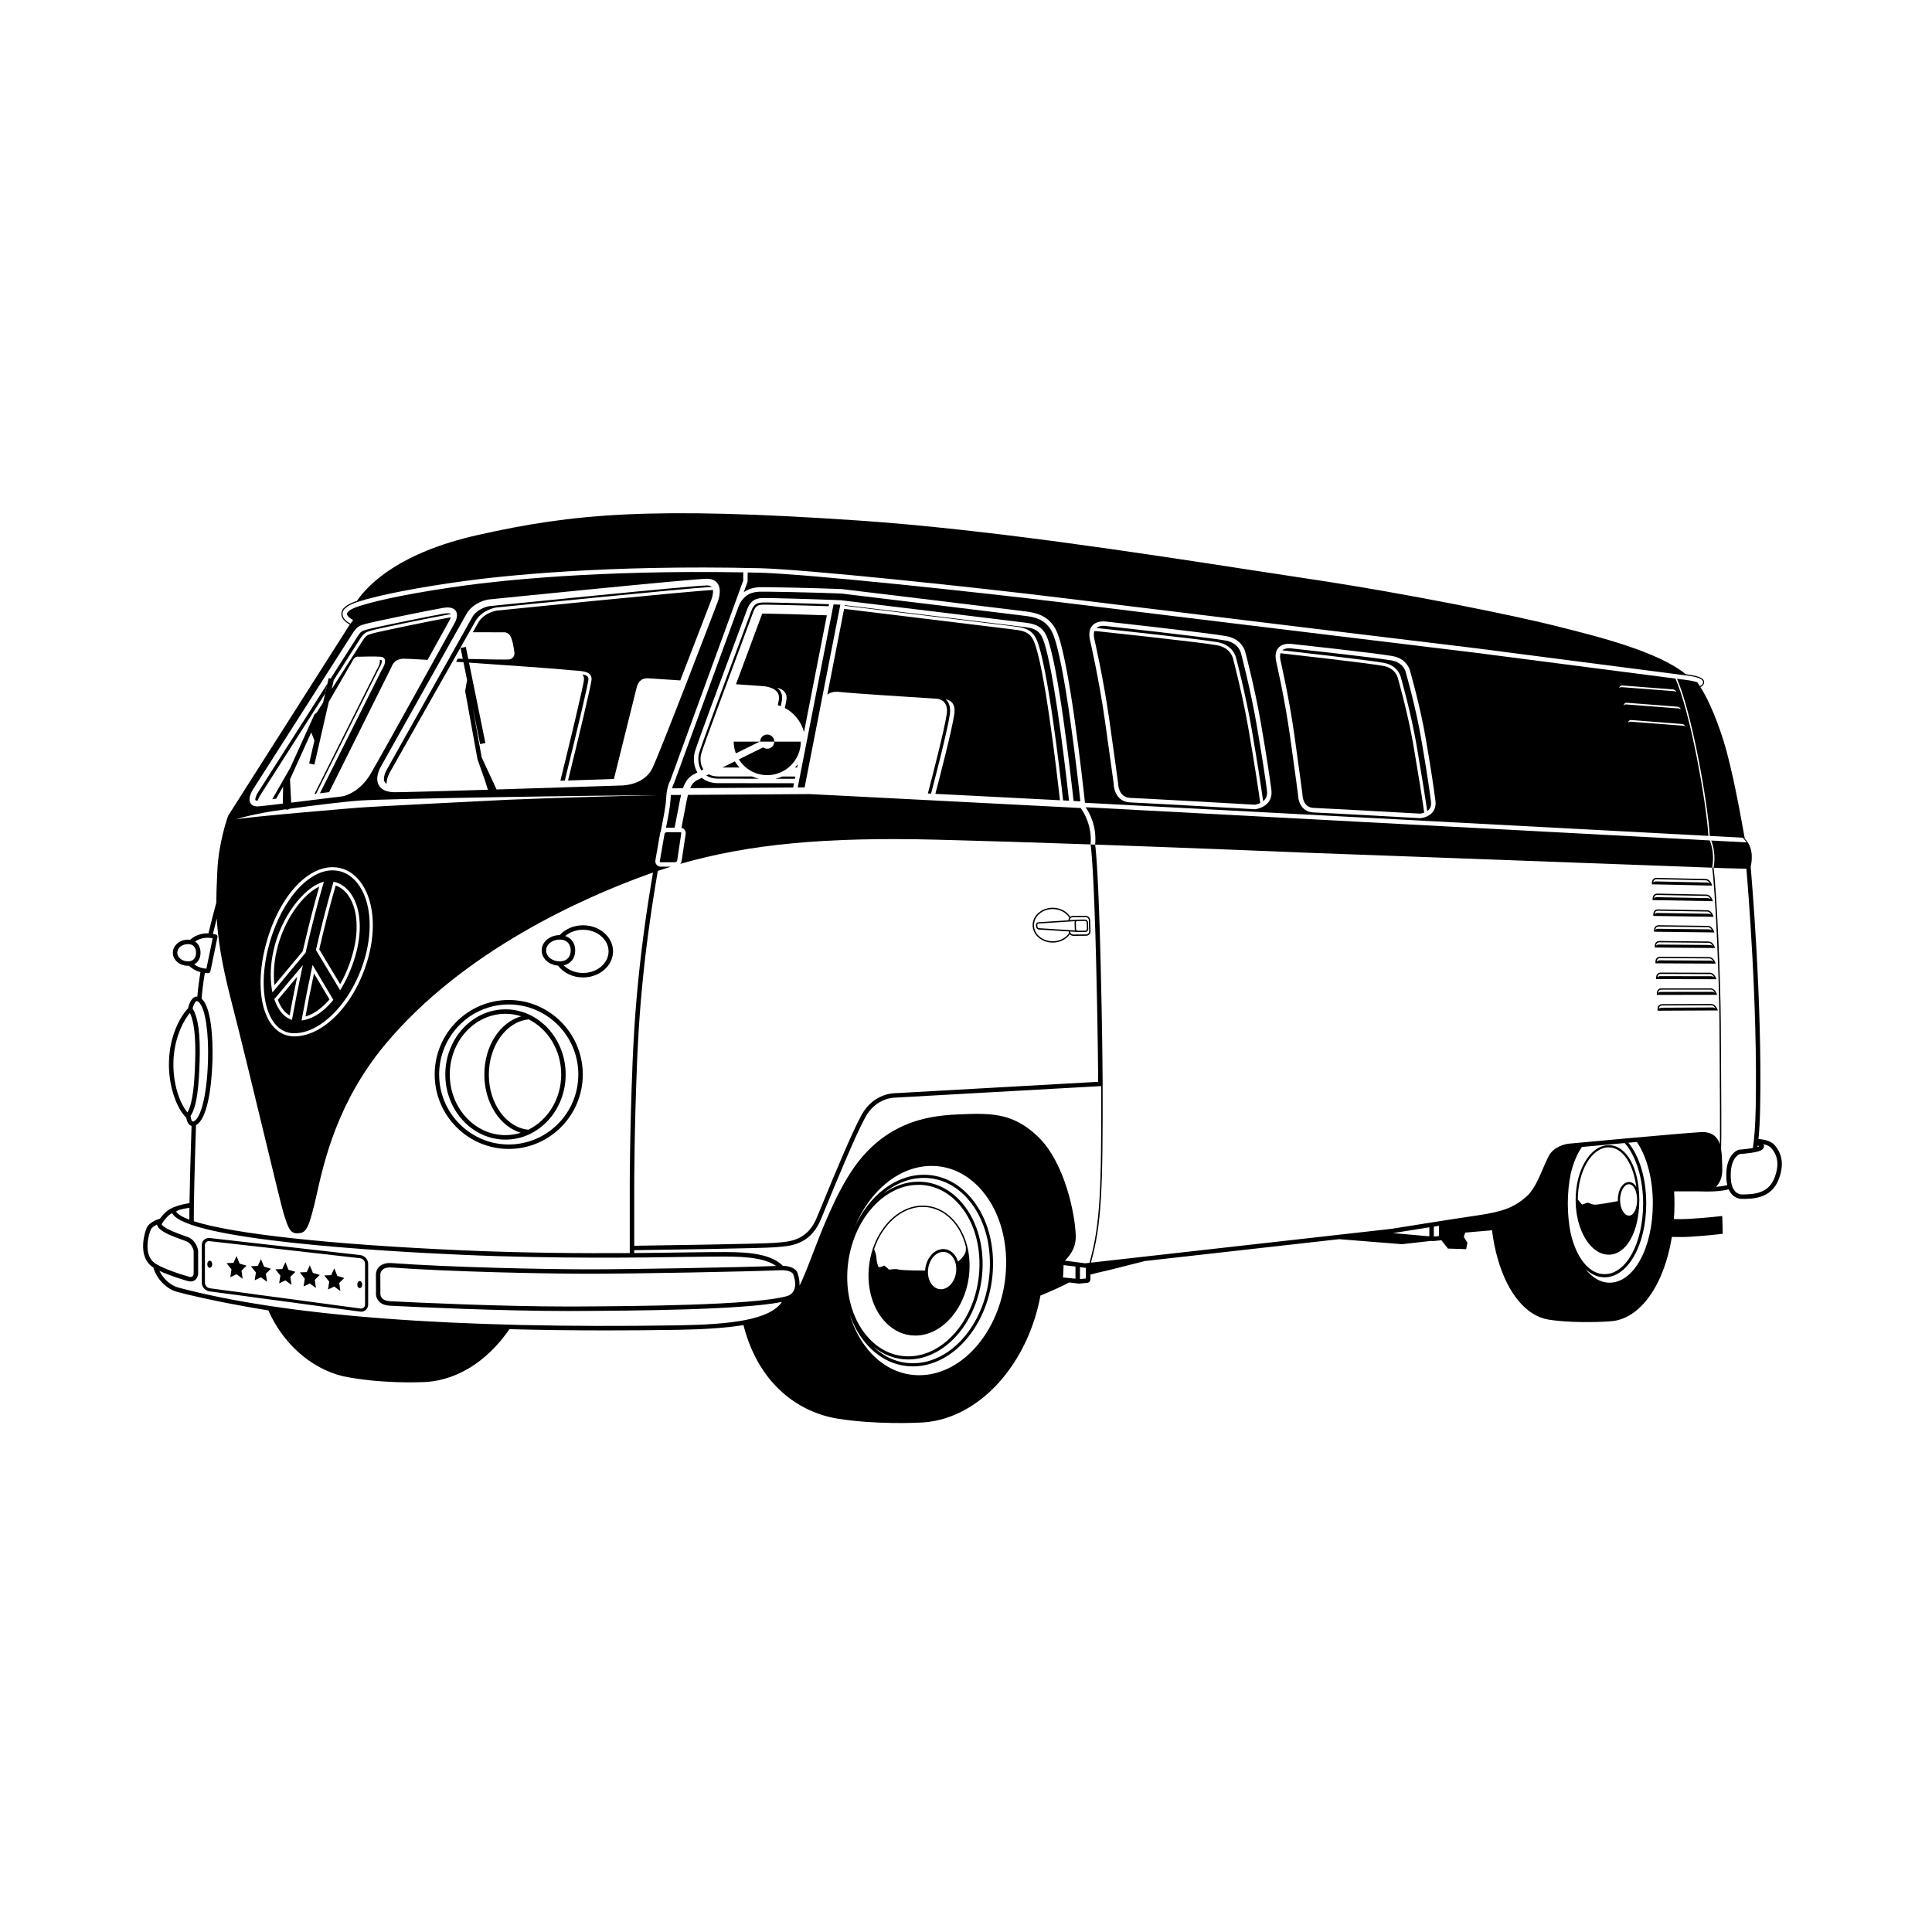 <?xml version="1.0" encoding="UTF-8"?>
<!-- Uploaded to: ICON Repo, www.iconrepo.com, Generator: ICON Repo Mixer Tools -->
<svg fill="#000000" width="800px" height="800px" version="1.1" viewBox="144 144 512 512" xmlns="http://www.w3.org/2000/svg">
 <g>
  <path d="m581.8 378.35 15.953 0.344-0.078-0.238c-0.02-0.059-0.473-1.438-1.531-1.52l-13.184-0.301c-0.375 0.02-0.672 0.156-0.879 0.402-0.383 0.457-0.305 1.129-0.297 1.156zm0.551-1.082c0.141-0.168 0.352-0.262 0.613-0.273l13.156 0.301c0.504 0.039 0.836 0.508 1.023 0.863-0.238-0.176-0.508-0.277-0.777-0.285l-13.488-0.289h-0.02c-0.277 0-0.527 0.102-0.715 0.281 0.012-0.188 0.055-0.414 0.207-0.598z"/>
  <path d="m596.32 381.07-13.184-0.258c-0.375 0.023-0.672 0.16-0.875 0.406-0.379 0.461-0.297 1.129-0.293 1.16l0.02 0.152 15.953 0.293-0.078-0.238c-0.023-0.059-0.484-1.434-1.543-1.516zm0.234 0.938-13.492-0.246c-0.297 0-0.543 0.098-0.734 0.281 0.016-0.184 0.055-0.414 0.207-0.594 0.141-0.168 0.348-0.262 0.609-0.277l13.156 0.258c0.504 0.039 0.836 0.504 1.031 0.863-0.238-0.18-0.512-0.281-0.777-0.285z"/>
  <path d="m596.5 385.22-13.184-0.215c-0.375 0.023-0.672 0.16-0.875 0.41-0.379 0.461-0.297 1.133-0.293 1.16l0.02 0.152 15.949 0.242-0.074-0.238c-0.02-0.062-0.488-1.438-1.543-1.512zm0.234 0.934-13.488-0.203h-0.016c-0.281 0-0.531 0.102-0.723 0.285 0.016-0.184 0.055-0.414 0.207-0.598 0.137-0.168 0.348-0.266 0.609-0.281l13.156 0.215c0.504 0.035 0.836 0.5 1.031 0.859-0.238-0.176-0.508-0.273-0.777-0.277z"/>
  <path d="m596.69 389.36-13.184-0.172c-0.375 0.023-0.672 0.164-0.875 0.414-0.375 0.461-0.293 1.133-0.285 1.16l0.02 0.152 15.953 0.188-0.078-0.238c-0.023-0.059-0.496-1.434-1.551-1.504zm0.238 0.93-13.496-0.156h-0.008c-0.285 0-0.535 0.102-0.727 0.289 0.016-0.188 0.055-0.414 0.203-0.598 0.137-0.172 0.348-0.266 0.609-0.281l13.156 0.172c0.504 0.035 0.844 0.496 1.035 0.855-0.234-0.176-0.508-0.277-0.773-0.281z"/>
  <path d="m596.87 393.5-13.184-0.129c-0.375 0.023-0.668 0.164-0.871 0.414-0.375 0.465-0.285 1.133-0.281 1.16l0.02 0.152 15.953 0.137-0.078-0.238c-0.027-0.055-0.5-1.43-1.559-1.496zm0.242 0.93-13.492-0.113h-0.004c-0.285 0-0.535 0.105-0.727 0.289 0.016-0.188 0.051-0.414 0.203-0.598 0.137-0.172 0.348-0.266 0.605-0.285l13.16 0.129c0.5 0.031 0.84 0.492 1.035 0.852-0.242-0.172-0.512-0.27-0.781-0.273z"/>
  <path d="m597.05 397.64-13.184-0.086c-0.375 0.027-0.668 0.168-0.871 0.418-0.375 0.465-0.285 1.137-0.281 1.164l0.02 0.152 15.953 0.082-0.082-0.234c-0.016-0.062-0.496-1.43-1.555-1.496zm0.242 0.93-13.492-0.07c-0.285 0-0.539 0.105-0.73 0.293 0.012-0.184 0.047-0.414 0.195-0.598 0.137-0.172 0.348-0.27 0.605-0.285l13.16 0.086c0.504 0.031 0.844 0.492 1.043 0.848-0.238-0.172-0.508-0.273-0.781-0.273z"/>
  <path d="m597.23 401.78-13.184-0.039c-0.375 0.027-0.668 0.168-0.871 0.422-0.371 0.465-0.281 1.133-0.277 1.16l0.023 0.152 15.953 0.031-0.082-0.234c-0.016-0.062-0.5-1.43-1.562-1.492zm0.25 0.93-13.492-0.023c-0.285 0-0.543 0.105-0.73 0.297 0.016-0.188 0.051-0.414 0.199-0.602 0.137-0.172 0.344-0.266 0.605-0.285l13.156 0.043c0.504 0.031 0.848 0.488 1.043 0.844-0.242-0.176-0.512-0.273-0.781-0.273z"/>
  <path d="m597.41 405.92-13.188 0.004c-0.375 0.027-0.668 0.172-0.867 0.422-0.371 0.469-0.277 1.137-0.273 1.164l0.023 0.152 15.953-0.023-0.082-0.234c-0.02-0.059-0.504-1.426-1.566-1.484zm0.254 0.926-13.496 0.02c-0.285 0-0.543 0.109-0.73 0.297 0.012-0.188 0.047-0.414 0.195-0.598 0.137-0.172 0.344-0.27 0.605-0.293h13.16c0.504 0.027 0.848 0.484 1.047 0.84-0.242-0.168-0.512-0.266-0.781-0.266z"/>
  <path d="m597.59 410.06-13.184 0.047c-0.375 0.031-0.668 0.172-0.867 0.426-0.371 0.469-0.273 1.137-0.27 1.164l0.023 0.152 15.953-0.074-0.082-0.234c-0.02-0.059-0.512-1.422-1.574-1.48zm0.262 0.93h-0.004l-13.492 0.066c-0.285 0-0.543 0.109-0.73 0.301 0.012-0.188 0.047-0.414 0.195-0.602 0.137-0.172 0.344-0.27 0.605-0.293l13.16-0.047c0.504 0.027 0.848 0.484 1.047 0.836-0.242-0.164-0.516-0.262-0.781-0.262z"/>
  <path d="m278.82 448.48c10.824 0 19.625-8.852 19.625-19.734 0-10.883-8.805-19.738-19.625-19.738-10.82 0-19.625 8.855-19.625 19.738 0 10.879 8.805 19.734 19.625 19.734zm0-38.289c10.168 0 18.441 8.32 18.441 18.555 0 10.23-8.273 18.551-18.441 18.551s-18.441-8.32-18.441-18.551c0-10.234 8.273-18.555 18.441-18.555z"/>
  <path d="m277.96 446.01c8.793 0 15.949-7.746 15.949-17.262 0-9.52-7.156-17.262-15.949-17.262-8.793 0-15.949 7.742-15.949 17.262 0 9.516 7.156 17.262 15.949 17.262zm14.766-17.266c0 6.516-3.582 12.125-8.707 14.648-5.887-0.59-10.473-6.957-10.473-14.609 0-7.574 4.574-13.992 10.41-14.613l-0.012-0.113c5.164 2.508 8.781 8.141 8.781 14.688zm-14.766-16.078c1.453 0 2.856 0.238 4.18 0.668-5.68 1.586-9.785 7.879-9.785 15.453 0 7.434 4.102 13.75 9.652 15.41-1.289 0.402-2.644 0.629-4.051 0.629-8.141 0-14.762-7.215-14.762-16.078 0.004-8.871 6.625-16.082 14.766-16.082z"/>
  <path d="m291.88 399.91c1.477 1.953 3.926 3.121 6.633 3.121 4.383 0 7.949-3.102 7.949-6.91 0-3.812-3.566-6.914-7.949-6.914-2.414 0-4.703 0.977-6.207 2.609-2.625 0.012-4.758 1.828-4.758 4.066 0 2.109 1.906 3.832 4.332 4.027zm6.629-9.516c3.731 0 6.766 2.57 6.766 5.727s-3.035 5.727-6.766 5.727c-1.988 0-3.859-0.762-5.133-2.019 1.863-0.402 3.059-1.883 3.059-3.945 0-1.91-1.027-3.316-2.652-3.836 1.254-1.047 2.945-1.652 4.727-1.652zm-6.184 2.606c2.152 0 2.922 1.488 2.922 2.883 0 1.395-0.77 2.883-2.922 2.883-1.98 0-3.594-1.293-3.594-2.883 0-1.59 1.613-2.883 3.594-2.883z"/>
  <path d="m378.6 494.34c2.223 2.352 4.981 3.598 7.969 3.598h0.004c7.359-0.004 13.789-7.727 14.34-17.215 0.309-5.371-1.293-10.34-4.402-13.629-2.223-2.352-4.977-3.598-7.973-3.598-7.359 0-13.793 7.723-14.34 17.215-0.309 5.363 1.293 10.336 4.402 13.629zm14.762-8.676c-0.812 0-1.566-0.344-2.18-0.992-0.891-0.941-1.348-2.375-1.258-3.938 0.16-2.742 1.977-4.973 4.051-4.973 0.812 0 1.566 0.344 2.18 0.988 0.891 0.945 1.348 2.379 1.258 3.938-0.156 2.746-1.977 4.977-4.051 4.977zm-4.824-21.816c2.891 0 5.555 1.207 7.711 3.488 1.777 1.887 3.035 4.344 3.727 7.109 0.004 0.258 0 0.57-0.023 0.945-0.074 1.293-1.703 2.652-2.074 2.941-0.246-0.805-0.641-1.527-1.18-2.094-0.746-0.793-1.715-1.227-2.727-1.227-2.469 0-4.621 2.551-4.805 5.684v0.02c-0.574 0-6.297-0.016-7.141-0.297-0.887-0.297-2.469 0.199-2.543-0.023-0.074-0.223-1.16-1.012-1.16-1.012s-1.285 0.645-1.508 0.348-0.566-1.777-0.566-2.519c0-0.555-0.398-1.664-0.598-2.184 2.195-6.508 7.254-11.18 12.887-11.18z"/>
  <path d="m570.33 476.5c4.648 0 8.031-5.984 8.098-14.254 0.004-0.086 0.016-0.164 0.016-0.254 0-0.086-0.012-0.168-0.016-0.254-0.066-8.273-3.449-14.254-8.098-14.254-4.84 0-8.773 6.508-8.773 14.508-0.004 8.004 3.934 14.508 8.773 14.508zm5.363-10.348c-1.281 0-2.363-1.902-2.363-4.16 0-2.254 1.082-4.16 2.363-4.16 1.227 0 2.152 1.789 2.152 4.16 0 2.371-0.922 4.16-2.152 4.16zm-12.43-2.926-1.125-1.336c0.031-7.633 3.691-13.824 8.191-13.824 3.641 0 6.512 4.32 7.305 10.473-0.484-0.812-1.16-1.297-1.938-1.297-1.66 0-2.957 2.086-2.957 4.754 0 0.105 0.016 0.207 0.02 0.309-0.734 0.141-5.824 1.109-6.453 0.926-0.68-0.195-1.535-0.52-1.535-0.52z"/>
  <path d="m245.17 319.04c-0.016-0.031-0.062-0.133-0.34-0.156-0.062-0.004-0.133-0.008-0.199-0.016 0.258 0.934-0.574 2.289-0.758 2.57l-16.547 32.98c0.148-0.02 0.297-0.035 0.441-0.055l16.73-33.34c0.391-0.605 0.852-1.613 0.672-1.984z"/>
  <path d="m224.96 413.38c2.191-0.629 4.379-2.223 6.356-4.519l-4.106-6.906c-0.879 4.141-1.629 7.996-2.25 11.426z"/>
  <path d="m219.11 411.68c0.492 0.617 1.047 1.082 1.645 1.418 0.566-3.106 1.23-6.555 2.004-10.246l-5.129 6.109c0.387 1.047 0.883 1.973 1.48 2.719z"/>
  <path d="m228.6 378.96c-4.273 2.004-9.438 8.766-11.305 17.109-0.707 3.176-0.887 6.297-0.566 9.016l7.5-8.996c1.254-5.504 2.707-11.316 4.371-17.129z"/>
  <path d="m232.96 378.67c-1.656 5.734-3.106 11.48-4.356 16.934l5.539 9.207c1.461-2.547 2.68-5.512 3.504-8.738 1.574-6.144 0.977-11.793-1.598-15.105-0.867-1.117-1.918-1.891-3.09-2.297z"/>
  <path d="m232.14 374.65c-7.055 0-14.484 9.254-17.285 21.523-0.996 4.371-1.219 8.531-0.727 12.027 0.023 0.168 0.047 0.336 0.074 0.504 0.438 2.66 1.301 4.91 2.582 6.516 1.379 1.73 3.121 2.602 5.18 2.602 4.512 0 9.27-3.238 13.027-8.27 0.371-0.492 0.73-1 1.078-1.527 2.273-3.441 4.086-7.562 5.094-11.992 1.652-7.258 0.719-14.004-2.5-18.043-1.738-2.184-3.996-3.34-6.523-3.34zm-16.129 31.297c-0.461-2.973-0.336-6.441 0.473-10.051 1.996-8.934 7.766-16.121 12.402-17.93 0.324-0.125 0.641-0.223 0.953-0.297-0.09 0.309-0.184 0.613-0.27 0.922-1.574 5.441-2.961 10.895-4.168 16.098-0.137 0.598-0.273 1.191-0.406 1.785l-1.164 1.398-6.938 8.32-0.691 0.828c-0.078-0.352-0.133-0.711-0.191-1.074zm5.519 7.488c-0.051 0.285-0.102 0.566-0.152 0.844-0.27-0.082-0.531-0.184-0.785-0.312-0.781-0.387-1.5-0.98-2.133-1.77-0.574-0.715-1.039-1.582-1.434-2.527-0.121-0.289-0.238-0.578-0.34-0.883l0.629-0.75 5.805-6.91 1.141-1.355c-0.125 0.582-0.25 1.156-0.371 1.73-0.926 4.332-1.707 8.367-2.359 11.934zm10.246-3.789c-2.062 2.371-4.434 4.066-6.984 4.641-0.289 0.066-0.578 0.125-0.871 0.156 0.051-0.281 0.102-0.566 0.152-0.852 0.684-3.762 1.516-8.062 2.504-12.684 0.086-0.395 0.168-0.789 0.258-1.191l0.621 1.047 4.41 7.418 0.473 0.793c-0.18 0.23-0.371 0.453-0.562 0.672zm6.676-13.359c-0.832 3.242-2.148 6.496-3.82 9.34-0.16 0.27-0.32 0.535-0.488 0.801l-0.484-0.809-5.32-8.84-0.617-1.027c0.086-0.387 0.176-0.773 0.27-1.164 1.207-5.211 2.598-10.676 4.168-16.125 0.078-0.27 0.156-0.531 0.234-0.801 0.27 0.055 0.539 0.125 0.801 0.215 1.336 0.453 2.531 1.32 3.516 2.59 2.727 3.516 3.379 9.43 1.742 15.82z"/>
  <path d="m298.35 322.73c0.258 0.32 0.414 0.727 0.414 1.254 0 1.328-4.191 18.52-6.258 26.914 0.395-0.012 0.785-0.023 1.168-0.039 3.875-15.738 6.273-26.016 6.273-26.875 0-0.742-0.461-1.059-1.598-1.254z"/>
  <path d="m212.29 356.17c0.238-0.703 0.605-1.301 0.629-1.336l17.254-27.035 0.602-2.633-18.469 28.934c-0.461 0.738-0.762 1.691-0.613 1.953 0.039 0.062 0.258 0.125 0.598 0.117z"/>
  <path d="m273.66 304.63c0.004 0-2.863 0.434-4.387 2.719l-22.785 40.652c-0.324 0.547-1.094 2.277-0.551 3.227 0.117 0.203 0.297 0.363 0.512 0.492-0.023-1.516 0.855-3.023 0.906-3.109l22.816-40.301c1.875-2.816 5.199-3.297 5.34-3.316 2.125-0.219 49.723-5.047 57.109-5.465-0.148-0.16-0.477-0.383-1.246-0.383-3.664 0-57.172 5.43-57.715 5.484z"/>
  <path d="m239.52 476.62-39.898-4.527c-1.203-0.148-2.144 0.715-2.144 1.883v9.949c0 1.129 0.914 2.16 2.039 2.301l39.906 5.363c0.09 0.012 0.176 0.02 0.262 0.02 1.074 0 1.883-0.816 1.883-1.898v-10.789c0.004-1.129-0.914-2.16-2.047-2.301zm1.219 13.09c0 0.672-0.574 1.133-1.211 1.059l-39.906-5.363c-0.715-0.09-1.316-0.766-1.316-1.48v-9.949c0-0.621 0.445-1.07 1.055-1.07 0.051 0 0.105 0.004 0.164 0.012l39.898 4.523c0.727 0.09 1.316 0.754 1.316 1.477z"/>
  <path d="m200.23 479.04c0 1.25-1.285 1.25-1.285 0s1.285-1.25 1.285 0"/>
  <path d="m239.98 484.42c0 1.25-1.285 1.25-1.285 0s1.285-1.25 1.285 0"/>
  <path d="m207.5 478.88-0.812-2.016-0.824 1.812-1.832 0.074 1.316 1.656-0.32 2.066 1.641-0.789 1.637 1.199-0.309-2.141 1.332-1.324z"/>
  <path d="m213.97 479.69-0.812-2.012-0.828 1.809-1.832 0.074 1.32 1.656-0.32 2.066 1.641-0.789 1.633 1.199-0.305-2.141 1.332-1.32z"/>
  <path d="m220.45 480.51-0.809-2.016-0.828 1.812-1.832 0.074 1.32 1.656-0.324 2.066 1.645-0.785 1.633 1.195-0.305-2.141 1.332-1.324z"/>
  <path d="m226.92 481.33-0.812-2.019-0.824 1.812-1.832 0.074 1.316 1.656-0.32 2.066 1.645-0.789 1.633 1.203-0.305-2.148 1.332-1.32z"/>
  <path d="m233.4 482.14-0.812-2.019-0.824 1.809-1.836 0.078 1.32 1.656-0.32 2.066 1.641-0.789 1.633 1.203-0.301-2.144 1.328-1.324z"/>
  <path d="m431.68 386.69h-0.008l-3.363 0.031c-0.25 0.004-0.473 0.098-0.668 0.238-0.93-1.465-2.719-2.402-4.66-2.402-2.938 0-5.324 2.074-5.324 4.621 0 2.547 2.391 4.621 5.324 4.621 1.867 0 3.582-0.852 4.543-2.231 0.227 0.27 0.555 0.449 0.934 0.449h0.016l3.359-0.031c0.332-0.004 0.637-0.133 0.859-0.363 0.211-0.223 0.324-0.512 0.312-0.816l-0.094-2.961c-0.023-0.641-0.57-1.156-1.23-1.156zm-8.699 6.754c-2.742 0-4.969-1.914-4.969-4.266 0-2.352 2.231-4.266 4.969-4.266 1.844 0 3.543 0.898 4.394 2.297-0.148 0.199-0.238 0.43-0.234 0.68l-7.848 0.508c-0.215 0.004-0.414 0.086-0.559 0.238-0.141 0.145-0.215 0.336-0.203 0.555l0.055 0.398c0.012 0.418 0.371 0.754 0.785 0.754h0.008l7.856 0.504v0.027c0.004 0.133 0.043 0.254 0.09 0.375-0.879 1.352-2.535 2.195-4.344 2.195zm-3.594-3.465h-0.004c-0.238 0-0.438-0.184-0.445-0.43l-0.055-0.398c-0.004-0.105 0.035-0.203 0.109-0.281 0.078-0.082 0.188-0.129 0.316-0.129l9.555-0.617c-0.059 0.113-0.102 0.234-0.098 0.367l0.055 1.758c0.004 0.125 0.047 0.234 0.105 0.336zm13.047 1.395c-0.156 0.164-0.371 0.254-0.605 0.254l-3.363 0.031h-0.008c-0.465 0-0.852-0.355-0.867-0.801l1.852 0.117v-0.008c0.059 0.016 0.117 0.035 0.176 0.035l2.004-0.02c0.215 0 0.414-0.086 0.559-0.238 0.141-0.148 0.215-0.336 0.207-0.539l-0.059-1.758c-0.012-0.414-0.371-0.754-0.809-0.754l-1.996 0.02c-0.023 0-0.047 0.012-0.074 0.016l-1.957 0.125c0.004-0.195 0.074-0.383 0.211-0.527 0.156-0.164 0.371-0.254 0.605-0.258l3.359-0.031h0.008c0.469 0 0.859 0.359 0.871 0.809l0.098 2.961c0.012 0.219-0.066 0.414-0.211 0.566zm-2.957-3.285c0.02-0.004 0.035-0.012 0.055-0.012l2-0.02c0.238 0 0.438 0.184 0.441 0.41l0.059 1.758c0.004 0.105-0.035 0.203-0.109 0.281-0.078 0.082-0.188 0.125-0.309 0.129l-1.996 0.02-0.004 0.176v-0.176c-0.238 0-0.438-0.184-0.445-0.41l-0.055-1.758c-0.004-0.102 0.031-0.203 0.105-0.277 0.059-0.062 0.137-0.098 0.223-0.113h0.031z"/>
  <path d="m347.32 338.66c-1.012 0-1.832 0.805-1.867 1.805-0.047 0.023-0.098 0.047-0.145 0.07h3.891c0-1.035-0.84-1.875-1.879-1.875z"/>
  <path d="m349.2 340.54c0 1.035-0.84 1.875-1.875 1.875-0.406 0-0.777-0.133-1.086-0.352-1.469 0.723-3.871 1.906-6.441 3.176 1.574 2.508 4.356 4.184 7.527 4.184 4.902 0 8.887-3.984 8.887-8.887z"/>
  <path d="m339.01 343.65c2.492-1.23 4.816-2.375 6.301-3.109h-6.875c0 1.094 0.211 2.141 0.574 3.109z"/>
  <path d="m331.81 349.2c-0.219 0.109-0.43 0.215-0.633 0.316 0.828 0.543 1.859 0.84 3.117 0.84 1.902 0 6.457 0.004 10.836 0.012-0.633-0.141-1.246-0.34-1.828-0.594-3.836-0.004-7.434-0.008-9.012-0.008-0.977-0.004-1.797-0.203-2.481-0.566z"/>
  <path d="m335.45 347.39h4.516c-0.465-0.496-0.875-1.039-1.23-1.625-1.109 0.547-2.223 1.098-3.285 1.625z"/>
  <path d="m354.77 349.79c-0.863 0-2.059-0.004-3.445-0.004-0.582 0.254-1.195 0.449-1.828 0.59 2.324 0.004 4.234 0.008 5.156 0.008z"/>
  <path d="m363.7 304.12c-7.57-0.277-16.926-0.508-17.648-0.465l-0.199 0.02c-0.852 0.07-2.008 0.168-2.75 2.215-0.312 0.859-1.348 3.644-2.727 7.348-3.945 10.602-10.551 28.344-11.105 30.324-0.367 1.301-0.297 3.172 0.594 4.621 0.168-0.086 0.348-0.172 0.531-0.266-0.824-1.297-0.887-3.008-0.555-4.195 0.547-1.949 7.379-20.301 11.047-30.16l0.059-0.164c1.371-3.68 2.402-6.449 2.711-7.309 0.613-1.691 1.445-1.758 2.254-1.824l0.176-0.02c0.637-0.035 10.172 0.164 17.508 0.414z"/>
  <path d="m326.9 352.87 27.301-0.176 0.223-1.129c-3.426-0.004-16.531-0.023-20.129-0.023-2.062 0-3.43-0.664-4.324-1.422-0.707 0.355-1.199 0.605-1.371 0.699-0.773 0.426-1.289 1.105-1.699 2.051z"/>
  <path d="m355.41 346.52c-0.227 0.305-0.469 0.598-0.727 0.871h0.555z"/>
  <path d="m324.49 364.63c-0.051-0.059-0.125-0.086-0.223-0.086h-3.582c-0.27 0-0.547 0.23-0.586 0.496l-1.242 7.156c-0.012 0.086 0.004 0.164 0.051 0.219 0.051 0.059 0.125 0.086 0.223 0.086h3.75c0.27 0 0.547-0.23 0.586-0.496l1.074-7.144c0.012-0.098-0.004-0.176-0.051-0.23z"/>
  <path d="m427.3 356.2c-1.508-13.84-4.566-37.512-7.035-43.145-1.059-2.418-3.004-2.664-5.062-2.922l-0.445-0.059c-2.098-0.281-39.797-4.844-46.871-5.703l-0.031 0.168c10.176 1.23 42.707 5.176 44.562 5.422l0.445 0.055c2.144 0.27 4.57 0.574 5.859 3.516 2.875 6.566 6.18 35.023 7.016 42.582z"/>
  <path d="m366.7 304.24c-0.578-0.023-1.184-0.047-1.801-0.074l-9.492 48.52 1.828-0.012z"/>
  <path d="m322.78 363.36 0.312-1.613c0.27-1.379 0.535-2.754 0.652-3.375l0.047-0.242c0.242-1.301 0.457-2.445 0.699-3.469l-2.699 0.02c-0.035 0.328-0.062 0.68-0.082 1.062-0.078 1.754-0.602 4.555-1.219 7.648 0.066-0.008 0.125-0.035 0.195-0.035z"/>
  <path d="m327.75 349.26c0.152-0.082 0.527-0.273 1.062-0.543-1.094-1.84-1.074-4.047-0.672-5.473 0.57-2.031 7.184-19.801 11.137-30.418 1.375-3.695 2.414-6.481 2.723-7.336 1.004-2.758 2.863-2.914 3.758-2.988l0.219-0.02c0.992-0.055 13.23 0.266 20.863 0.586 0.371 0.043 45.77 5.535 48.078 5.844l0.441 0.055c2.191 0.273 4.668 0.586 6 3.621 3.027 6.906 6.469 37.441 7.148 43.684l1.797 0.094c-0.648-6.008-4.137-37.23-7.316-44.488-1.734-3.957-5.144-4.387-7.402-4.672l-0.43-0.055c-2.301-0.305-46.113-5.617-48.172-5.856-7.781-0.328-21.156-0.562-21.879-0.48l-0.195 0.02c-1.062 0.09-3.867 0.324-5.262 4.102l-16.996 46.531c-0.004 0.004-0.281 0.465-0.535 1.445l2.887-0.02c0.562-1.672 1.348-2.863 2.746-3.633z"/>
  <path d="m358.54 354.44-32.223 0.207c-0.266 1.051-0.504 2.301-0.781 3.801l-0.043 0.242c-0.117 0.625-0.383 2.004-0.656 3.391l-0.254 1.309c0.316 0.066 0.602 0.23 0.805 0.469 0.27 0.316 0.387 0.746 0.32 1.18l-1.074 7.144c-0.043 0.281-0.176 0.527-0.34 0.75 18.188-5.242 38.559-7.16 68.047-6.406 12.609 0.32 26.672 0.77 40.078 1.234 0.203 0.008 0.402 0.016 0.602 0.02 0.406-4.75-1.641-8.289-2.625-9.645z"/>
  <path d="m520.67 339.98c-1.461-8.535-4.07-17.617-4.098-17.707-0.031-0.164-0.543-2.672-3.797-3.254-4.449-0.797-26.168-3.144-26.387-3.168-0.07-0.012-0.367-0.062-0.777-0.062-0.566 0-1.293 0.121-1.793 0.559 3.859 0.434 22.824 2.582 26.867 3.305 3.973 0.711 4.574 3.875 4.598 4.008 0.016 0.047 2.641 9.18 4.113 17.773 1.289 7.535 2.297 13.785 2.824 17.52 0.188-0.133 0.367-0.281 0.52-0.469 0.434-0.531 0.594-1.242 0.48-2.102-0.441-3.356-1.051-7.664-2.551-16.402z"/>
  <path d="m470.8 318.67c-0.027-0.152-0.598-3.012-4.281-3.672-4.824-0.863-31.164-3.652-31.43-3.68-0.035-0.008-0.5-0.098-1.086-0.082-0.172 0.555-0.176 1.27 0.02 2.16 0.023 0.094 2.422 10.469 3.981 21.527 1.578 11.168 2.309 16.656 2.309 16.656 0.008 0.227 0.059 3.746 3.234 3.871 3.68 0.141 31.555 1.723 33.047 1.809 0.164-0.027 0.758-0.141 1.387-0.449-0.504-3.652-1.527-10.355-3.074-19.363-1.586-9.25-4.082-18.684-4.106-18.777z"/>
  <path d="m477.02 336.05c-1.586-9.246-4.074-18.672-4.098-18.766-0.031-0.164-0.586-2.906-4.141-3.539-4.82-0.863-31.16-3.781-31.426-3.812-0.059-0.008-0.43-0.086-0.93-0.086-0.59 0-1.348 0.125-1.879 0.574 0.387 0.023 0.652 0.078 0.672 0.082 0.227 0.023 26.598 2.812 31.449 3.68 4.273 0.766 4.918 4.164 4.945 4.309 0.02 0.059 2.519 9.527 4.113 18.82 1.492 8.711 2.504 15.273 3.023 19.012 0.168-0.137 0.328-0.289 0.469-0.469 0.48-0.621 0.66-1.414 0.535-2.363-0.492-3.769-1.148-8.176-2.734-17.441z"/>
  <path d="m514.48 323.84c-0.031-0.152-0.555-2.769-3.938-3.379-4.18-0.75-24.504-3.039-27.207-3.344-0.148 0.504-0.148 1.148 0.023 1.945 0.02 0.086 2.238 9.637 3.68 19.859 1.438 10.203 2.125 15.598 2.133 15.648 0.004 0.211 0.055 3.422 2.941 3.535 3.406 0.133 27.047 1.453 28.242 1.52 0.125-0.012 0.574-0.078 1.082-0.27-0.516-3.684-1.535-10.059-2.859-17.793-1.461-8.543-4.07-17.633-4.098-17.723z"/>
  <path d="m351.99 331.62c0.258 0.137 0.508 0.281 0.754 0.438 2.109 1.359 3.684 3.477 4.324 5.973l6.059-30.969c-6.711-0.238-14.824-0.457-16.645-0.457l-0.344 0.012c-0.047 0.004-0.098 0.008-0.141 0.012-0.031 0.07-0.07 0.156-0.109 0.266-0.309 0.855-1.34 3.621-2.707 7.297-1.039 2.793-2.414 6.488-3.84 10.328-0.098 0.27-0.199 0.539-0.301 0.809l7.023 0.492v0.008c0.027 0 2.656 0.086 3.828 1.484 0.473 0.566 0.641 1.262 0.512 2.125-0.051 0.344-0.145 0.832-0.27 1.438 0.27 0.078 0.531 0.168 0.793 0.27 0.141-0.668 0.242-1.211 0.297-1.582 0.164-1.098-0.07-2.031-0.699-2.781-0.168-0.199-0.359-0.375-0.562-0.531 0.707 0.195 1.453 0.523 1.945 1.094 0.473 0.551 0.641 1.234 0.512 2.098-0.066 0.441-0.211 1.184-0.43 2.18z"/>
  <path d="m391.88 354.38 0.848 0.043 32.168 1.656c-0.859-7.723-4.125-35.781-6.938-42.203-1.098-2.508-3.09-2.762-5.203-3.027l-0.445-0.059c-1.859-0.246-34.512-4.207-44.617-5.43l-4.223 21.621-0.219 1.125c0.594-0.492 1.598-0.93 3.289-0.73 3.211 0.371 20.285 1.457 25.805 1.801 0.449 0.059 1.309 0.258 1.918 0.961 0.613 0.703 0.824 1.754 0.625 3.113-0.605 4.16-3.918 16.934-4.992 21.023l0.848 0.043c1.277-4.867 4.371-16.836 4.965-20.949 0.234-1.613-0.043-2.883-0.82-3.777-0.086-0.098-0.18-0.176-0.27-0.258 0.473 0.078 1.16 0.289 1.664 0.852 0.609 0.676 0.816 1.707 0.617 3.066-0.617 4.223-3.945 17.031-5.019 21.129z"/>
  <path d="m597.09 366.72-165.38-8.789c1.172 1.758 2.941 5.078 2.519 9.895 28.984 1.016 54.445 2.09 54.82 2.106l108.7 4.016c0.625-3.422-0.184-6.121-0.656-7.227z"/>
  <path d="m614.35 447.52c-0.988-1.172-2.797-1.562-4.34-1.664 0.23-2.246 0.375-4.898 0.441-8.133 0.582-28.594-2.336-62.07-2.512-64.043 0.195-0.742 1.102-4.84-1.547-7.383-0.941-5.324-3.293-18.578-5.676-26.098-2.32-7.32-4.613-11.859-6.098-14.129 0.535-0.262 1.047-0.68 0.988-1.363-0.043-0.477-0.129-1.473-4.824-2.019l-0.035-0.004c-7.199-5.965-23.188-9.977-33.855-12.648l-1.375-0.344c-9.098-2.285-37.57-8.262-65.23-12.379-4.617-0.688-9.863-1.492-15.582-2.375-29.348-4.516-69.539-10.695-103.05-12.984-55.203-3.766-75.832-1.852-101.18 3.863-20.375 4.594-28.707 12.816-31.902 17.441-1.242 0.402-4.297 1.484-4.106 3.629 0.117 1.293 1.43 2.211 2.231 2.617l-32.203 50.629-0.059 0.113c-0.023 0.07-2.555 6.992-2.852 14.844-0.027 0.719-0.059 1.434-0.09 2.152-0.086 1.918-0.172 3.859-0.172 5.981-0.77 2.82-1.465 5.539-2.078 8.121-1.887-0.062-3.625 0.586-4.867 1.719-0.184-0.023-0.371-0.047-0.57-0.047-2.207 0-4.004 1.555-4.004 3.469 0 1.91 1.797 3.465 4.004 3.465 0.105 0 0.199-0.02 0.301-0.027 0.781 0.805 1.82 1.395 3.016 1.707-0.406 2.43-0.684 4.613-0.832 6.516-0.086-0.012-0.176-0.031-0.266-0.031-1.055 0-1.957 1.773-2.164 3.07-2.242 2.363-4.875 7.391-5.082 14.055-0.211 6.773 2.172 12.676 4.578 14.953 0.199 1.227 0.711 2.016 1.406 2.176-0.277 8.316-0.469 15.48-0.547 20.473-0.645 0.098-1.234 0.219-1.801 0.352-0.168 0.035-0.324 0.074-0.473 0.109-0.117 0.031-0.242 0.059-0.355 0.094-0.09 0.023-0.172 0.051-0.254 0.074-0.078 0.023-0.152 0.051-0.23 0.074-1.41 0.457-2.523 1.047-3.305 1.781-0.516 0.48-0.988 1.035-1.422 1.641-0.473 0.137-2.684 0.844-3.422 2.273-0.344 0.668-1.305 3.512-0.957 6.242l0.055 0.352c0.238 1.41 0.848 2.762 2.106 3.742 0.152 0.121 0.328 0.242 0.52 0.363l-0.023 0.008c0.828 2.969 3.469 5.664 6.273 6.41 6.418 1.711 16.18 3.637 24.195 4.918 3.684 8.441 11.016 15.328 19.762 17.438 9.914 2.039 20.16 1.586 20.473 1.586h0.008c8.934 0 17.523-5.121 23.637-14.051 8.176 0.219 16.727 0.328 25.66 0.328 6.102 0 12.387-0.051 18.836-0.152 6.547-0.105 12.863-0.473 17.523-1.262 4.047 15.852 14.816 23.18 25.02 24.809s21.18 1.055 21.18 1.055c7.996-0.09 15.512-4.055 21.383-10.512l0.477-0.547c0.266-0.301 0.527-0.602 0.785-0.914l0.324-0.41c4.613-5.738 8.02-13.102 9.543-21.293 2.644-1.109 5.91-2.531 7.566-3.465 0.016-0.008 0.035-0.02 0.051-0.023l2.519 0.316c0.023 0.004 0.051 0.004 0.074 0.004 0.012 0 0.023-0.004 0.031-0.008 0.008 0 0.012 0.004 0.02 0.004h0.008l2.035-0.203c0.512 0 0.93-0.418 0.93-0.93v-1.254c2.316-0.641 4.336-1.047 4.363-1.055l10.086-2.547 32.496-3.656 4-0.449 14.984-1.688 16.641 1.332 7.656-0.867 0.453 0.039c0.016 0.004 0.035 0.004 0.055 0.004 0.012 0 0.02-0.004 0.031-0.004 0.004 0 0.012 0.004 0.016 0.004h0.008l1.859-0.184c0.125 0 0.246-0.027 0.355-0.074l1.746 2.242 4.824 0.156 0.34-1.699-0.957-1.543 0.383-1.145 7.094-0.617c0.324 2.613 0.812 5.082 1.453 7.367l0.109 0.363c2.598 8.961 7.496 15.008 13.438 15.945 0 0 5.879 1.062 15.746 0.492 0.191-0.012 0.383-0.031 0.574-0.039h0.023v-0.004c7.863-0.449 14.273-9.605 16.32-22.371 0.637 0.02 1.398 0.035 2.195 0.035 0.793 0 1.621-0.016 2.394-0.059 5.051-0.297 8.723-0.781 8.895-0.805l-0.133-4.707c-0.039 0.004-4.141 0.492-9.043 0.777-1.23 0.074-2.641 0.059-3.769 0.027 0.098-1.348 0.152-2.727 0.152-4.129 0-1.082-0.039-2.148-0.098-3.211l6.254-0.004v0.004c0.871 0.031 1.68 0.051 2.426 0.051 2.473 0 4.297-0.191 5.793-0.586 0.281 0.645 0.648 1.195 1.121 1.609 0.977 0.863 2.043 0.926 2.328 0.926 0.043 0 0.07 0 0.074-0.004 2.656 0.016 7.656 0.004 9.656-5.016 1.457-3.676 1.148-6.684-0.961-9.184zm-4.543 0.039c0.172 0.086 0.301 0.164 0.387 0.223-0.086 0.059-0.23 0.125-0.445 0.191 0.023-0.137 0.043-0.277 0.059-0.414zm-398.8-94.289 26.508-41.535c1.09-1.672 1.789-1.938 2.926-2.262 0.152-0.043 0.309-0.09 0.484-0.145 1.344-0.422 16.238-3.5 20.434-4.223 0.461-0.078 0.883-0.121 1.258-0.121 1.375 0 1.98 0.566 2.246 1.039 0.703 1.25-0.312 2.981-0.43 3.176-0.172 0.312-18.832 34.09-22.191 39.836-3.008 5.144-7.258 5.965-7.434 5.996-0.512 0.066-7.566 0.941-13.637 1.676l0.027 0.531c0.008 0.059 0.031 0.109 0.031 0.168 0 0.133-0.031 0.258-0.074 0.375 0.043-0.117 0.074-0.242 0.074-0.375 0-0.059-0.023-0.109-0.031-0.168l-0.348-6.715 5.633-12.418 0.84 2.144-1.391 6.07 1.387 0.32 3.812-16.641 6.516-11.23c0.445-0.77 1.16-0.82 1.543-0.727 0.543-0.02 4.109-0.137 5.723 0.004 0.617 0.055 0.895 0.367 1.016 0.617 0.449 0.926-0.508 2.461-0.703 2.762l-16.457 32.809c0.891-0.109 1.719-0.215 2.457-0.305l16.617-33.359c-0.008 0 0.523-1.926 3.098-2.008 0.508-0.016 2.606 0.086 6.379 0.316 3.266-5.894 5.715-10.332 5.785-10.453 0.137-0.227 0.273-0.531 0.363-0.824-0.098 0.016-0.188 0.023-0.293 0.039-4.031 0.695-19.004 3.785-20.277 4.188-0.188 0.059-0.355 0.105-0.516 0.152-0.934 0.266-1.359 0.387-2.254 1.762l-8.223 12.887-0.484 2.109 1.035-4.516 6.977-10.93c1.02-1.566 1.637-1.801 2.723-2.113 0.152-0.043 0.316-0.09 0.492-0.145 1.336-0.418 16.195-3.492 20.387-4.211 0.164-0.027 0.316-0.043 0.469-0.062-0.102-0.148-0.43-0.238-0.887-0.238-0.285 0-0.617 0.031-0.992 0.098-4.023 0.691-18.961 3.777-20.234 4.176-0.188 0.059-0.363 0.109-0.523 0.156-0.871 0.246-1.23 0.352-2.055 1.613l-7.184 11.254-0.52-0.121-1.488 6.492-1.684 2.637-0.617 0.512-0.016 0.066-6.441 14.199-0.008-0.008-4.703 8.203 1.031-0.129 1.848-3.219-0.086 4.519c-3.129 0.375-5.684 0.668-6.414 0.723-0.113 0.008-0.219 0.012-0.32 0.012-1.121 0-1.633-0.496-1.863-0.914-0.691-1.25 0.426-3.152 0.66-3.523zm64.664 0.102c0.098 0.129 0.172 0.281 0.207 0.453 0.125 0.621-0.281 1.227-0.902 1.352 0.621-0.125 1.023-0.73 0.902-1.352-0.035-0.176-0.109-0.324-0.207-0.453l-3.981-8.57-0.023 0.023-2.426-13.445 1.996 9.812 1.395-0.281-4.336-21.309c10.762 0.73 23.793 1.672 25.887 1.902 0.152 0.016 0.293 0.027 0.441 0.043 0.215 0.02 0.426 0.039 0.637 0.059 0.344 0.027 0.676 0.055 0.992 0.074 2.523 0.188 4.519 0.332 4.519 2.309 0 1.277-3.797 16.922-6.242 26.848 4.809-0.156 8.824-0.285 11.301-0.367 0.309-0.012 0.602-0.02 0.863-0.027 1.117-4.481 5.523-22.148 5.969-24.02 0.457-1.914 1.406-2.734 3.137-2.668 0.512 0.02 3.379 0.211 8.473 0.559 0.105-0.27 0.211-0.539 0.316-0.809 4.012-10.344 7.785-20.211 7.859-20.406 0.207-0.496 0.613-1.793 0.492-2.75-6.254 0.293-56.801 5.418-57.324 5.473-0.016 0.004-3.086 0.457-4.731 2.93l-1.582 2.797 8.312 0.02s1.285-0.098 1.875 1.48c0.594 1.578 0.852 4.016 0.852 4.016s0.062 1.43-1.344 1.68c-0.605 0.105-6.07 0-10.902-0.117l-0.648-3.184-1.395 0.281 0.582 2.863c-0.449-0.012-0.883-0.023-1.305-0.031l-0.465 0.824c0.637 0.043 1.293 0.086 1.957 0.129l-0.082-0.402 1.035 5.098-0.484 2.832-0.039 0.008 3.285 18.16 1.973 5.606 0.793 2.481c-11.543 0.352-22.082 0.652-24.621 0.652-2.152 0-3.594-0.617-4.285-1.832-1.145-2.016 0.379-4.691 0.559-4.992l22.809-40.691c2.012-3.023 5.543-3.535 5.691-3.555 2.242-0.227 54.172-5.496 57.926-5.496 1.621 0 2.43 0.707 2.824 1.301 1.211 1.824 0.031 4.758-0.109 5.086-0.605 1.59-15.152 39.625-17.223 43.832-2.184 4.441-7.664 4.57-8.281 4.57-0.324 0.008-17.168 0.566-32.996 1.055zm-61.238 5.902c0.797-0.148 2.731-0.445 5.234-0.797 0.125 0.051 0.266 0.082 0.41 0.082 0.25 0 0.469-0.098 0.656-0.23 5.891-0.82 14.223-1.871 18.801-2.188 7.25-0.5 65.391-1.434 78.621-1.375-13.223 0.223-26.441 0.656-39.656 1.184 0 0-36.973 1.828-40.258 2.152 0 0-29.125 2.394-31.766 3.059 2.59-0.855 5.281-1.367 7.957-1.887zm27.551 36.938c-2.867 12.582-11.656 22.438-20.008 22.438-2.293 0-4.309-1.008-5.832-2.918-3.164-3.965-3.965-11.531-2.094-19.75 2.93-12.848 10.539-22.168 18.094-22.168 2.789 0 5.273 1.262 7.18 3.652 3.375 4.238 4.371 11.242 2.66 18.746zm-40.543-8.801c0.301 5.207 1.246 11.75 3.719 21.324 2.527 9.793 6.102 24.594 8.977 36.484 2.566 10.625 4.598 19.02 5.043 20.422l0.152 0.477c0.902 2.84 1.496 4.715 3.285 4.715 2.324 0 2.988-0.668 4.723-7.746 0.191-0.781 0.395-1.691 0.625-2.715 1.914-8.555 5.481-24.477 18.215-39.703 20.66-24.703 52.234-38.703 69.215-44.848 0.547-0.195 1.098-0.379 1.645-0.57-0.129 0.766-0.254 1.516-0.375 2.269-0.066 0.402-0.137 0.812-0.199 1.215-0.113 0.688-0.219 1.363-0.324 2.039-0.074 0.465-0.148 0.93-0.219 1.387-0.098 0.637-0.191 1.27-0.289 1.902-0.074 0.492-0.148 0.984-0.223 1.469-0.09 0.609-0.176 1.207-0.262 1.809-0.074 0.504-0.145 1.012-0.215 1.512-0.082 0.578-0.16 1.156-0.234 1.73-0.07 0.52-0.141 1.039-0.207 1.555-0.074 0.559-0.145 1.113-0.215 1.664-0.066 0.527-0.133 1.055-0.195 1.578-0.066 0.543-0.133 1.086-0.195 1.625-0.062 0.527-0.125 1.059-0.184 1.586-0.059 0.531-0.121 1.062-0.176 1.594-0.059 0.535-0.117 1.07-0.172 1.605-0.055 0.516-0.109 1.035-0.16 1.551-0.055 0.547-0.109 1.094-0.16 1.637-0.047 0.508-0.098 1.012-0.145 1.52-0.051 0.551-0.098 1.105-0.148 1.652-0.043 0.5-0.086 1-0.129 1.496-0.047 0.566-0.09 1.133-0.137 1.695-0.039 0.484-0.074 0.969-0.113 1.453-0.043 0.598-0.086 1.195-0.125 1.797l-0.094 1.359c-0.043 0.641-0.078 1.285-0.117 1.93-0.023 0.422-0.051 0.844-0.074 1.262-0.039 0.703-0.074 1.406-0.113 2.109-0.02 0.371-0.039 0.738-0.059 1.109-0.051 1.074-0.102 2.152-0.145 3.238-0.73 18.02-0.742 32.023-0.742 32.164v18.32c-12.004 0.074-27.793-0.008-44.41-0.734-35.281-1.551-60.914-4.398-71.129-7.711-0.02-4.383 0.203-13.812 0.594-25.48 2.836-1.434 4.113-9.375 4.348-16.871 0.199-6.406-0.395-14.082-2.656-16.418-0.066-0.066-0.137-0.121-0.207-0.18l0.004-0.055c0.133-1.945 0.422-4.231 0.848-6.781 0.281 0.031 0.566 0.047 0.859 0.047 0.293-0.004 0.559-0.184 0.617-0.473l1.867-9.074c0.062-0.301-0.117-0.602-0.414-0.688-0.262-0.078-0.523-0.129-0.785-0.176 0.32-1.328 0.656-2.688 1.012-4.078zm-7.637 11.352c-1.555 0-2.82-1.023-2.82-2.281s1.266-2.281 2.82-2.281c1.941 0 2.148 1.598 2.148 2.281 0.004 0.684-0.207 2.281-2.148 2.281zm1.66 0.789c1.047-0.543 1.676-1.625 1.676-3.074 0-1.344-0.535-2.379-1.449-2.957 1.246-0.863 2.934-1.234 4.664-0.863l-1.652 8.047c-1.23-0.066-2.367-0.48-3.238-1.152zm-1.785 39.258c-2.035-2.391-3.902-7.578-3.715-13.535 0.172-5.594 2.246-10.309 4.367-12.824 1.125 2.332 1.582 6.523 1.387 12.793-0.172 5.539-0.547 10.98-2.039 13.566zm0.809 0.945c1.703-2.551 2.199-7.641 2.414-14.473 0.223-7.133-0.371-11.605-1.859-14.023 0.184-0.953 0.766-1.867 0.984-1.957 0.262 0 0.512 0.125 0.766 0.391 1.625 1.68 2.559 7.93 2.324 15.555-0.324 10.371-2.348 15.973-4.09 15.973-0.109-0.039-0.422-0.461-0.539-1.465zm-3.219 24.98c0.203-0.07 0.402-0.137 0.621-0.199 0.023-0.008 0.047-0.016 0.074-0.02 0.141-0.039 0.289-0.074 0.438-0.113 0.473-0.109 1.07-0.219 1.797-0.32-0.016 1.203-0.023 2.258-0.023 3.137-1.852-0.695-3.047-1.41-3.496-2.133 0.047-0.086 0.227-0.211 0.59-0.352zm-7.266 5.043c0.266-0.512 0.93-0.938 1.57-1.242l0.039 0.02c0.109 0.508 0.492 1.008 1.152 1.488 1.391 1.012 3.551 1.793 5.457 2.477 0.402 0.145 0.793 0.285 1.148 0.422 1.555 0.582 1.945 2.519 1.957 2.519v5.922c0 0.105-0.023 1.027-0.793 1.027-0.145 0-0.312-0.023-0.496-0.078-3.336-0.945-7.625-2.504-9.156-3.691-3.16-2.457-1.27-8.098-0.879-8.863zm139.47 25.453c-59.266 0.941-103.77-2.434-132.25-10.023-2.019-0.535-3.992-2.344-4.988-4.426 2.875 1.367 6.91 2.531 7.481 2.691 0.289 0.082 0.566 0.125 0.816 0.125 1.453 0 1.98-1.324 1.98-2.211l-0.008-6.027c-0.02-0.109-0.488-2.691-2.715-3.523-0.363-0.137-0.758-0.277-1.164-0.422-1.742-0.625-3.91-1.41-5.16-2.32-0.363-0.266-0.555-0.484-0.637-0.648 0.508-0.848 1.113-1.621 1.781-2.25 0.277-0.258 0.613-0.5 1.004-0.723 0.023 0.051 0.039 0.105 0.07 0.152 4.231 6.988 55.086 9.957 76.758 10.91 25.094 1.105 48.305 0.734 59.461 0.559 2.773-0.047 4.832-0.078 6.035-0.074 0.668 0 1.375-0.004 2.106-0.008 5.422-0.035 12.012-0.074 15.641 2.484-10.473 0.383-38.371 0.887-49.293 0.887-12.047 0-37.074-0.523-52.551-1.652-3.391-0.25-4.215 1.914-4.219 3.031l0.023 4.648c-0.008 0.051-0.188 1.285 0.648 2.316 0.637 0.785 1.664 1.223 3.043 1.297 7.266 0.391 29.887 1.406 47.055 1.406l2.148-0.004c14.594-0.078 44.016-0.238 54.684-2.402-3.305 4.789-13.527 5.981-27.746 6.207zm30.875-9.199c-0.516 1.004-1.402 1.332-1.66 1.41-8.484 2.535-41.898 2.719-56.168 2.793l-2.141 0.004c-17.145 0-39.734-1.016-46.992-1.406-1.023-0.055-1.758-0.34-2.18-0.852-0.508-0.613-0.406-1.395-0.398-1.492l-0.02-4.738c0-0.074 0.035-1.863 2.519-1.863 0.137 0 0.281 0.004 0.43 0.016 15.504 1.133 40.574 1.656 52.637 1.656 11.367 0 41.109-0.547 50.512-0.934l0.293-0.008c1.57 0 2.824 0.465 3.055 1.125 0.621 1.793 0.656 3.234 0.113 4.289zm43.98-23.93c-3.051-3.234-6.836-4.941-10.949-4.941-3.367 0-6.586 1.199-9.414 3.254 3.184-2.684 6.93-4.254 10.867-4.258 4.191 0 8.059 1.75 11.184 5.062 4.426 4.688 6.711 11.781 6.266 19.469-0.781 13.555-9.902 24.582-20.332 24.582h-0.004c-3.891 0-7.496-1.527-10.496-4.394 2.715 2.215 5.875 3.391 9.262 3.391h0.004c10.082-0.004 18.891-10.559 19.637-23.531 0.422-7.336-1.773-14.129-6.023-18.633zm-10.945-4.109c3.875 0 7.453 1.617 10.344 4.68 4.094 4.34 6.207 10.906 5.797 18.016-0.723 12.543-9.16 22.75-18.809 22.754l-0.004 0.414v-0.414c-3.875 0-7.453-1.621-10.344-4.68-4.094-4.34-6.207-10.906-5.797-18.016 0.723-12.547 9.16-22.754 18.812-22.754zm-20.324 22.703c-0.352 6.117 0.793 11.926 3.219 16.73-2.426-4.805-3.574-10.609-3.219-16.73 0.906-15.734 11.582-28.539 23.797-28.543 4.977 0 9.555 2.07 13.25 5.984-3.691-3.914-8.273-5.981-13.25-5.981-12.215 0-22.891 12.805-23.797 28.539zm43.52-0.008c-0.883 15.305-11.184 27.758-22.969 27.758l-0.004 0.414v-0.414c-4.738 0-9.113-1.98-12.645-5.719-2.719-2.883-4.715-6.57-5.894-10.73 1.109 3.379 2.828 6.387 5.094 8.781 3.285 3.481 7.363 5.324 11.789 5.324h0.004c10.863-0.004 20.355-11.379 21.16-25.367 0.457-7.914-1.91-15.23-6.492-20.086-3.285-3.481-7.359-5.32-11.789-5.32-7.609 0-14.531 5.59-18.281 13.742 3.949-9.488 11.734-16.086 20.312-16.09 4.738 0 9.109 1.98 12.645 5.719 4.992 5.301 7.574 13.312 7.07 21.988zm18.43 2.18-3.309-0.336c0.023-0.348 0.133-1.586 0.16-3.258l3.148 0.371zm2.766-0.055-1.578 0.156v-3.164c0.75 0.098 1.281 0.168 1.281 0.168l0.07 0.008 0.227-0.023zm0.949-4.16-0.23 0.027-0.379 0.043-0.555 0.062c-0.508-0.066-3.621-0.473-5.344-0.703 0.008-0.012 0.02-0.02 0.027-0.031 1.016-1.07 2.906-3.062 2.84-6.484-0.105-5.367-2.785-19.461-10.059-26.387-6.324-6.023-11.832-6.242-20.152-5.891-6.715 0.285-19.211 0.82-28.594 14.176-4.758 6.777-8.574 16.742-11.102 23.332-0.668 1.742-1.25 3.258-1.734 4.426l-0.125 0.305c-0.539 1.293-0.977 2.328-1.453 3.172 0.07-0.988-0.082-2.094-0.512-3.34-0.465-1.344-2.273-1.863-3.906-1.918-3.676-3.715-11.289-3.664-17.43-3.625-0.727 0.004-1.434 0.008-2.098 0.008-1.195 0.004-3.269 0.027-6.059 0.074-3.508 0.055-8.211 0.129-13.789 0.172v-0.75c5.844-0.074 34.449-0.508 37.289-0.781 0.273-0.023 0.566-0.047 0.871-0.074 3.234-0.254 8.117-0.633 10.961-6.531 0.211-0.438 0.875-2.051 1.879-4.5 2.672-6.504 7.652-18.617 10.266-23.379 2.875-5.238 7.734-5.172 7.988-5.176l53.922-3.023 0.355-0.02 0.238-0.012c0.062 27.848-0.281 36.688-3.117 46.828zm90.066-7.012-9.625-0.859c1.02-0.164 5.047-0.809 9.625-1.531zm2.535-0.078-1.348 0.133v-2.633c0.445-0.07 0.898-0.141 1.348-0.215zm34.16-8.621c0-2.797 0.273-5.477 0.785-7.945 0.656-2.769 1.652-5.176 2.957-7.039 2.773-0.258 6.914-0.637 11.324-1.035 3.023 3.359 4.891 9.441 4.891 16.02 0 10.496-4.481 18.723-10.203 18.723-4.094 0-7.445-4.277-8.973-10.723-0.504-2.441-0.781-5.137-0.781-8zm11.074 20.984c-2.406 0-4.586-1.316-6.363-3.602 1.484 1.391 3.191 2.172 5.039 2.172 6.188 0 11.031-8.59 11.031-19.555 0-6.606-1.766-12.504-4.734-16.109 0.75-0.066 1.504-0.133 2.258-0.203 2.684 3.981 4.227 9.883 4.227 16.312 0 11.766-5.035 20.984-11.457 20.984zm30.941-27.555c0.035 0.621 0.133 1.172 0.254 1.691-0.855 0.223-1.84 0.375-3.016 0.457 0.926-0.875 1.762-2.371 1.68-4.93l-0.031-1.078c-0.031-1.336-0.074-2.691-0.277-3.922 0.117-2.836 0.043-14.5-0.031-25.805-0.016-2.535-0.031-5.035-0.043-7.387-0.074-12.102-1.059-34.809-1.93-41.441l-0.363-0.016c0.871 6.531 1.863 29.324 1.934 41.457 0.016 2.352 0.031 4.852 0.047 7.387 0.062 9.984 0.129 20.262 0.066 24.469-0.27-0.82-0.656-1.543-1.258-2.098-0.922-0.852-2.191-1.23-3.863-1.125-5.281 0.293-34.707 3.035-35.016 3.062-0.117 0.016-2.922 0.348-4.633 2.379-0.18 0.215-0.359 0.488-0.535 0.797l-0.035-0.008c-0.008 0.043-0.016 0.086-0.023 0.129-0.457 0.816-0.918 1.883-1.43 3.086-1.121 2.633-2.512 5.906-4.426 7.59-3.273 2.875-6.269 4.043-12.824 4.996-6.742 0.973-22.855 3.57-22.988 3.59l-79.648 8.961c2.867-10.32 3.168-19.359 3.098-48.406h-0.004c-0.016-3.125-0.098-13.57-0.52-30.914-0.547-22.496-1.215-29.559-1.453-31.465l-1.203-0.043c0.195 1.469 0.902 8.219 1.469 31.539 0.445 18.234 0.512 28.891 0.52 31.367l-53.695 3.012c-0.227 0-5.777-0.098-9.012 5.789-2.648 4.824-7.641 16.973-10.324 23.5-0.961 2.34-1.652 4.027-1.852 4.438-2.547 5.285-6.848 5.617-9.988 5.863-0.312 0.023-0.613 0.047-0.891 0.074-2.758 0.266-31.445 0.703-37.176 0.773v-16.383c0-0.137 0.008-14.117 0.742-32.113 0.043-1.086 0.094-2.168 0.145-3.242 0.02-0.406 0.043-0.805 0.062-1.207 0.035-0.672 0.07-1.344 0.105-2.008 0.027-0.48 0.059-0.961 0.086-1.441 0.035-0.578 0.07-1.156 0.105-1.734 0.035-0.543 0.074-1.082 0.113-1.625 0.035-0.508 0.07-1.016 0.105-1.523 0.043-0.578 0.09-1.156 0.137-1.734 0.035-0.469 0.074-0.934 0.113-1.402 0.051-0.613 0.105-1.23 0.16-1.844 0.035-0.422 0.074-0.848 0.113-1.27 0.059-0.652 0.121-1.305 0.184-1.953 0.039-0.387 0.074-0.777 0.113-1.164 0.066-0.676 0.137-1.355 0.211-2.031 0.039-0.367 0.078-0.734 0.117-1.102 0.074-0.703 0.156-1.402 0.238-2.109 0.039-0.344 0.078-0.684 0.121-1.027 0.086-0.734 0.176-1.473 0.27-2.211 0.039-0.312 0.078-0.625 0.117-0.938 0.098-0.77 0.195-1.543 0.301-2.32 0.039-0.285 0.074-0.574 0.113-0.863 0.109-0.801 0.219-1.605 0.332-2.414 0.035-0.266 0.074-0.531 0.113-0.797 0.121-0.844 0.242-1.688 0.371-2.543 0.031-0.227 0.07-0.453 0.102-0.68 0.133-0.891 0.27-1.789 0.414-2.691 0.031-0.195 0.062-0.391 0.094-0.586 0.148-0.938 0.297-1.883 0.453-2.836 0.023-0.152 0.051-0.309 0.078-0.465 0.164-1.004 0.332-2.012 0.508-3.035 0.004-0.016 0.008-0.031 0.008-0.051 1.152-0.391 2.309-0.766 3.453-1.117h-2.644c-0.211 0-0.414-0.047-0.598-0.125-0.203-0.086-0.387-0.215-0.527-0.379-0.27-0.316-0.387-0.746-0.32-1.18l0.871-5.008 0.375-2.148c0.02-0.137 0.082-0.258 0.137-0.379 0.723-3.562 1.375-6.863 1.461-8.777 0.137-3.012 0.898-4.492 1.094-4.82l16.891-46.289-0.004-0.004c0.012-0.027 0.023-0.051 0.031-0.078l2.426-6.648v-2.164c-38.594-0.668-64.387 2.195-73.898 3.5-12.102 1.656-22.258 3.637-27.867 5.438-2.988 0.961-3.246 1.824-3.254 2.07-0.023 0.699 1.301 1.48 1.641 1.613l-0.699 0.977c-0.711-0.348-2.012-1.219-2.121-2.418-0.121-1.352 1.211-2.453 4.07-3.375 5.672-1.82 15.902-3.82 28.066-5.484 9.898-1.352 37.359-4.394 78.465-3.422 11.734 0.277 56.602 4.973 81.125 8.004 24.891 3.074 107.58 13.078 108.42 13.18l55.844 7.219c4.457 0.52 4.535 1.414 4.566 1.754 0.047 0.527-0.383 0.863-0.848 1.086l-0.664-1.008c-0.652-0.234-1.934-0.504-3.199-0.652l-2.199-0.281c3.93 8.926 8.16 32.84 8.695 41.652l8.77 0.469 0.992 1.242-9.387-0.5c0.496 1.223 1.242 3.836 0.625 7.219l3.219 0.121 5.477 0.133c0.383 4.414 3.023 36.191 2.469 63.488-0.09 4.508-0.332 7.867-0.754 10.539-0.828 0.141-1.996 0.293-3.672 0.441l-0.125 0.023c-0.152 0.043-3.59 1.184-3.223 7.664zm12.703-0.098c-1.57 3.941-5.238 4.269-8.598 4.269 0-0.004-0.816 0.039-1.574-0.629-0.797-0.707-1.254-1.922-1.348-3.613-0.293-5.156 1.98-6.297 2.34-6.449 4.887-0.441 6.215-0.848 6.445-1.973 0.051-0.242-0.008-0.461-0.152-0.66 0.98 0.207 1.711 0.57 2.125 1.062 1.152 1.363 2.481 3.676 0.762 7.992z"/>
  <path d="m534.76 316.95c-0.824-0.102-83.523-10.105-108.41-13.184-24.496-3.027-69.305-7.719-81.008-7.992-1.078-0.023-2.141-0.047-3.199-0.066l-0.031 2.453-1.02 2.797c1.02-0.742 2.254-1.188 3.707-1.309l0.168-0.016c0.836-0.109 14.867 0.172 22.102 0.48 2.102 0.242 45.934 5.555 48.23 5.859l0.422 0.055c2.215 0.281 6.34 0.801 8.34 5.371 3.356 7.656 6.988 40.887 7.465 45.344l165.22 8.777c-0.547-8.891-4.816-32.98-8.75-41.691zm-54.613 39.641c-0.355 0.457-0.785 0.793-1.219 1.055-0.008 0.004-0.012 0.008-0.02 0.012-1.066 0.637-2.152 0.789-2.219 0.797l-0.051 0.008-0.051-0.004c-0.293-0.016-29.332-1.668-33.082-1.812-3.457-0.133-4.367-3.309-4.367-4.973-0.008 0-0.738-5.488-2.301-16.57-1.555-11.008-3.941-21.332-3.965-21.434-0.355-1.641-0.18-2.91 0.52-3.781 0.641-0.797 1.691-1.215 3.035-1.215 0.629 0 1.098 0.098 1.117 0.098 1.031 0.113 26.586 2.941 31.445 3.812 4.394 0.785 5.062 4.305 5.09 4.453 0.016 0.047 2.516 9.52 4.109 18.82 1.59 9.285 2.246 13.707 2.742 17.488 0.16 1.273-0.102 2.367-0.785 3.246zm43.508 2.648c-1.156 1.418-3.152 1.578-3.238 1.582l-0.035 0.004-0.039-0.004c-0.246-0.016-24.801-1.387-28.266-1.52-3.227-0.125-4.078-3.09-4.078-4.641-0.004 0-0.691-5.387-2.125-15.559-1.438-10.172-3.641-19.672-3.664-19.766-0.332-1.539-0.164-2.734 0.504-3.562 0.777-0.965 2.012-1.164 2.91-1.164 0.539 0 0.934 0.074 0.953 0.078 0.848 0.09 21.93 2.367 26.422 3.172 4.09 0.73 4.715 4.012 4.738 4.152 0.016 0.031 2.641 9.172 4.113 17.773 1.504 8.762 2.113 13.082 2.559 16.445 0.145 1.199-0.105 2.211-0.754 3.008zm49.422-32.91c0.047-0.152 0.117-0.305 0.23-0.426 0.156-0.164 0.363-0.246 0.613-0.246l13.559 1.059c0.355 0.047 0.617 0.336 0.805 0.648-0.18-0.105-0.375-0.18-0.57-0.195l-13.906-1.066c-0.273-0.023-0.527 0.066-0.73 0.227zm1.18 4.582c0.047-0.152 0.121-0.309 0.234-0.43 0.156-0.164 0.363-0.246 0.613-0.246l13.559 1.059c0.355 0.047 0.617 0.336 0.805 0.648-0.18-0.105-0.375-0.18-0.57-0.195l-13.906-1.066c-0.273-0.027-0.527 0.066-0.734 0.23zm15.824 5.414-13.906-1.066c-0.273-0.027-0.527 0.066-0.734 0.23 0.047-0.152 0.121-0.309 0.234-0.43 0.156-0.164 0.363-0.246 0.613-0.246l13.559 1.059c0.355 0.047 0.617 0.336 0.805 0.648-0.18-0.105-0.375-0.18-0.57-0.195z"/>
 </g>
</svg>